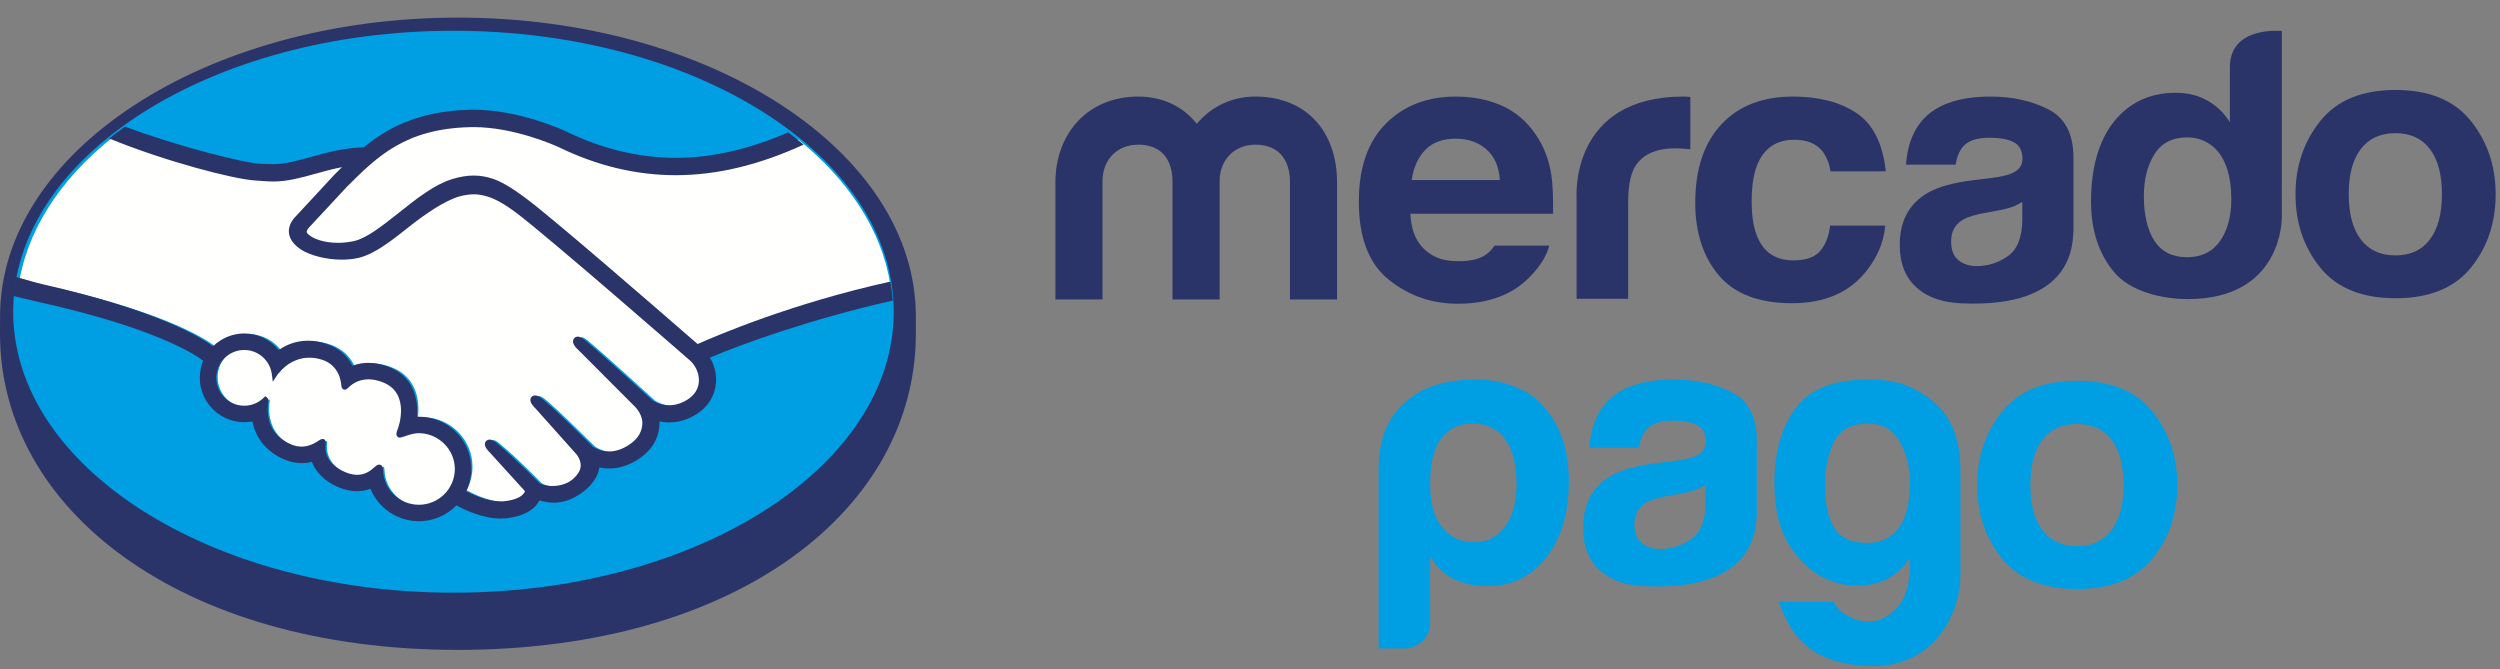 <?xml version="1.0" encoding="UTF-8"?>
<svg width="142px" height="38px" viewBox="0 0 142 38" version="1.1" xmlns="http://www.w3.org/2000/svg" xmlns:xlink="http://www.w3.org/1999/xlink">
    <rect x="0" y="0" width="142" height="38" fill="#808080" stroke="none"/>
    <!-- Generator: sketchtool 51.2 (57519) - http://www.bohemiancoding.com/sketch -->
    <title>1E635230-1FCD-4CE6-81AC-D03392030B9F</title>
    <desc>Created with sketchtool.</desc>
    <defs></defs>
    <g id="Symbols" stroke="none" stroke-width="1" fill="none" fill-rule="evenodd">
        <g id="Logo-MP-Alta">
            <g id="Logo-MP-Color" transform="translate(0, 1)">
                <g id="Group">
                    <path d="M52.02,16.969 C52.02,7.621 40.375,0 26.011,0 C11.647,0 0.003,7.621 0.003,16.969 C0.003,17.211 0,17.878 0,17.963 C0,27.88 10.178,35.913 26.007,35.913 C41.935,35.913 52.02,27.882 52.02,17.964 C52.02,17.618 52.02,17.418 52.02,16.969" id="Fill-56" fill="#2A3468"></path>
                    <path d="M50.765,16.707 C50.765,25.52 39.569,32.665 25.757,32.665 C11.945,32.665 0.749,25.52 0.749,16.707 C0.749,7.893 11.945,0.747 25.757,0.747 C39.569,0.747 50.765,7.893 50.765,16.707" id="Fill-57" fill="#009EE3"></path>
                    <path d="M17.39,11.755 C17.377,11.78 17.127,12.037 17.289,12.244 C17.684,12.747 18.903,13.035 20.135,12.76 C20.869,12.595 21.81,11.849 22.722,11.128 C23.709,10.345 24.689,9.561 25.674,9.25 C26.717,8.918 27.385,9.06 27.826,9.193 C28.311,9.338 28.88,9.656 29.789,10.336 C31.5,11.619 38.381,17.61 39.569,18.645 C40.527,18.214 44.782,16.386 50.564,15.115 C50.062,12.04 48.187,9.227 45.343,6.923 C41.379,8.584 36.535,9.45 31.798,7.142 C31.774,7.133 29.21,5.922 26.681,5.982 C22.923,6.069 21.295,7.691 19.572,9.409 L17.39,11.755" id="Fill-58" fill="#FFFFFE"></path>
                    <path d="M39.539,19.255 C39.459,19.183 31.449,12.192 29.635,10.831 C28.584,10.046 28.001,9.845 27.387,9.767 C27.068,9.726 26.627,9.785 26.318,9.869 C25.474,10.099 24.371,10.835 23.391,11.61 C22.376,12.416 21.419,13.175 20.532,13.373 C19.398,13.627 18.013,13.327 17.381,12.901 C17.125,12.73 16.945,12.531 16.858,12.329 C16.624,11.79 17.055,11.358 17.126,11.285 L19.336,8.901 C19.593,8.645 19.852,8.389 20.117,8.137 C19.403,8.23 18.744,8.411 18.103,8.589 C17.302,8.814 16.531,9.028 15.752,9.027 C15.427,9.027 13.684,8.742 13.353,8.652 C11.353,8.106 9.597,7.575 6.974,6.354 C3.833,8.687 1.731,11.605 1.124,14.818 C1.575,14.937 2.303,15.153 2.608,15.221 C9.72,16.798 11.934,18.423 12.336,18.762 C12.771,18.279 13.398,17.973 14.099,17.973 C14.886,17.975 15.595,18.368 16.026,18.978 C16.433,18.657 16.995,18.383 17.72,18.384 C18.05,18.384 18.392,18.445 18.738,18.562 C19.54,18.836 19.954,19.369 20.168,19.851 C20.438,19.73 20.769,19.641 21.158,19.642 C21.541,19.642 21.94,19.729 22.341,19.902 C23.652,20.463 23.856,21.748 23.737,22.716 C23.831,22.705 23.925,22.701 24.02,22.701 C25.574,22.702 26.839,23.962 26.838,25.514 C26.838,25.994 26.715,26.445 26.501,26.841 C26.924,27.079 28.002,27.615 28.949,27.495 C29.705,27.401 29.992,27.143 30.095,26.998 C30.165,26.898 30.24,26.781 30.171,26.698 L28.164,24.474 C28.164,24.474 27.834,24.162 27.943,24.043 C28.056,23.919 28.26,24.096 28.405,24.217 C29.426,25.067 30.673,26.351 30.673,26.351 C30.694,26.365 30.777,26.528 31.237,26.61 C31.635,26.681 32.337,26.64 32.823,26.241 C32.946,26.14 33.069,26.015 33.171,25.885 C33.163,25.891 33.156,25.9 33.149,25.903 C33.662,25.249 33.092,24.586 33.092,24.586 L30.75,21.962 C30.75,21.962 30.415,21.653 30.529,21.529 C30.63,21.421 30.846,21.584 30.993,21.705 C31.734,22.324 32.782,23.373 33.787,24.354 C33.983,24.497 34.866,25.042 36.034,24.276 C36.743,23.812 36.886,23.242 36.866,22.812 C36.817,22.243 36.371,21.837 36.371,21.837 L33.171,18.628 C33.171,18.628 32.833,18.34 32.953,18.195 C33.05,18.072 33.27,18.248 33.414,18.368 C34.433,19.219 37.193,21.743 37.193,21.743 C37.232,21.771 38.185,22.448 39.364,21.7 C39.785,21.431 40.054,21.026 40.077,20.556 C40.117,19.739 39.539,19.255 39.539,19.255" id="Fill-59" fill="#FFFFFE"></path>
                    <path d="M24.032,23.413 C23.536,23.408 22.994,23.701 22.923,23.659 C22.883,23.633 22.953,23.434 23,23.319 C23.047,23.205 23.701,21.244 22.108,20.563 C20.889,20.041 20.144,20.628 19.888,20.894 C19.82,20.963 19.79,20.958 19.783,20.869 C19.758,20.516 19.6,19.561 18.548,19.24 C17.044,18.781 16.078,19.828 15.833,20.206 C15.723,19.351 14.998,18.688 14.111,18.687 C13.147,18.686 12.365,19.465 12.364,20.426 C12.364,21.387 13.145,22.167 14.109,22.167 C14.578,22.168 15.003,21.981 15.316,21.682 C15.326,21.691 15.33,21.707 15.324,21.74 C15.251,22.17 15.116,23.735 16.758,24.372 C17.417,24.627 17.977,24.438 18.442,24.112 C18.58,24.015 18.602,24.056 18.583,24.186 C18.523,24.588 18.599,25.45 19.809,25.94 C20.731,26.313 21.276,25.931 21.633,25.602 C21.788,25.46 21.831,25.483 21.839,25.702 C21.883,26.866 22.852,27.79 24.03,27.791 C25.243,27.793 26.226,26.814 26.227,25.605 C26.228,24.394 25.245,23.427 24.032,23.413" id="Fill-60" fill="#FFFFFE"></path>
                    <path d="M23.794,27.67 C22.694,27.669 21.8,26.816 21.76,25.73 C21.757,25.637 21.748,25.39 21.538,25.39 C21.451,25.39 21.376,25.441 21.29,25.519 C21.048,25.743 20.74,25.97 20.291,25.97 C20.087,25.97 19.865,25.922 19.632,25.827 C18.471,25.358 18.455,24.563 18.502,24.243 C18.515,24.158 18.519,24.069 18.46,24 L18.389,23.936 L18.317,23.936 C18.258,23.936 18.197,23.96 18.115,24.018 C17.779,24.253 17.457,24.367 17.129,24.367 C16.949,24.367 16.764,24.331 16.579,24.26 C15.051,23.667 15.171,22.228 15.246,21.794 C15.257,21.707 15.235,21.639 15.179,21.593 L15.071,21.504 L14.97,21.601 C14.672,21.888 14.283,22.044 13.873,22.044 C12.997,22.043 12.285,21.334 12.286,20.46 C12.287,19.586 13,18.877 13.875,18.879 C14.666,18.879 15.34,19.472 15.441,20.26 L15.495,20.686 L15.729,20.326 C15.756,20.284 16.397,19.316 17.577,19.317 C17.801,19.317 18.033,19.353 18.266,19.425 C19.206,19.711 19.365,20.562 19.39,20.916 C19.406,21.123 19.553,21.132 19.582,21.132 C19.663,21.132 19.723,21.081 19.766,21.037 C19.943,20.852 20.329,20.545 20.934,20.545 C21.211,20.546 21.505,20.611 21.81,20.741 C23.303,21.381 22.626,23.274 22.618,23.294 C22.489,23.608 22.484,23.747 22.605,23.827 L22.664,23.855 L22.707,23.855 C22.775,23.855 22.858,23.826 22.997,23.779 C23.2,23.709 23.507,23.603 23.794,23.604 L23.795,23.604 C24.919,23.616 25.834,24.53 25.834,25.639 C25.833,26.759 24.918,27.67 23.794,27.67 Z M39.624,18.542 C37.156,16.394 31.454,11.449 29.91,10.293 C29.027,9.631 28.425,9.281 27.897,9.124 C27.66,9.053 27.331,8.972 26.908,8.971 C26.516,8.971 26.094,9.042 25.653,9.182 C24.655,9.497 23.661,10.285 22.699,11.048 L22.65,11.087 C21.754,11.797 20.828,12.532 20.127,12.688 C19.822,12.757 19.507,12.792 19.193,12.792 C18.408,12.791 17.704,12.565 17.439,12.229 C17.396,12.173 17.424,12.083 17.526,11.954 L17.539,11.937 L19.71,9.603 C21.409,7.908 23.015,6.306 26.712,6.222 C26.772,6.22 26.835,6.219 26.896,6.219 C29.197,6.22 31.497,7.248 31.755,7.367 C33.912,8.417 36.138,8.95 38.377,8.951 C40.71,8.952 43.117,8.376 45.647,7.214 C45.365,6.977 45.071,6.746 44.768,6.519 C42.545,7.481 40.427,7.967 38.383,7.966 C36.296,7.964 34.21,7.464 32.186,6.479 C32.079,6.428 29.539,5.233 26.897,5.232 C26.828,5.232 26.758,5.233 26.689,5.235 C23.584,5.307 21.835,6.407 20.659,7.37 C19.515,7.398 18.529,7.673 17.65,7.918 C16.867,8.135 16.191,8.324 15.53,8.323 C15.258,8.323 14.769,8.298 14.725,8.297 C13.967,8.274 10.143,7.338 7.102,6.19 C6.792,6.409 6.493,6.635 6.202,6.866 C9.379,8.165 13.245,9.17 14.466,9.249 C14.805,9.271 15.167,9.309 15.529,9.31 C16.336,9.31 17.142,9.084 17.922,8.867 C18.382,8.738 18.89,8.597 19.424,8.495 C19.282,8.635 19.14,8.776 18.997,8.919 L16.791,11.299 C16.618,11.474 16.241,11.94 16.489,12.515 C16.588,12.747 16.789,12.968 17.069,13.157 C17.595,13.51 18.536,13.748 19.41,13.749 C19.741,13.749 20.055,13.716 20.344,13.652 C21.268,13.445 22.237,12.674 23.265,11.859 C24.083,11.211 25.246,10.387 26.136,10.145 C26.385,10.078 26.691,10.036 26.936,10.036 C27.01,10.037 27.079,10.039 27.143,10.048 C27.732,10.122 28.3,10.322 29.316,11.082 C31.126,12.438 39.137,19.429 39.215,19.498 C39.22,19.502 39.731,19.942 39.696,20.673 C39.676,21.08 39.45,21.442 39.056,21.692 C38.714,21.909 38.361,22.019 38.004,22.019 C37.469,22.018 37.1,21.768 37.076,21.751 C37.047,21.727 34.302,19.216 33.292,18.373 C33.131,18.241 32.975,18.121 32.817,18.121 C32.733,18.12 32.658,18.156 32.608,18.219 C32.448,18.415 32.627,18.685 32.836,18.863 L36.042,22.077 C36.047,22.081 36.442,22.45 36.485,22.944 C36.51,23.476 36.255,23.922 35.724,24.269 C35.346,24.518 34.962,24.644 34.587,24.644 C34.095,24.644 33.75,24.42 33.673,24.367 L33.213,23.915 C32.373,23.09 31.505,22.237 30.869,21.709 C30.715,21.58 30.549,21.461 30.392,21.461 C30.314,21.461 30.243,21.49 30.19,21.547 C30.117,21.627 30.067,21.772 30.247,22.011 C30.322,22.11 30.409,22.191 30.409,22.191 L32.749,24.812 C32.768,24.836 33.231,25.384 32.802,25.931 L32.719,26.035 C32.649,26.112 32.573,26.183 32.502,26.245 C32.102,26.571 31.569,26.606 31.358,26.606 C31.245,26.606 31.136,26.596 31.042,26.579 C30.811,26.538 30.656,26.474 30.581,26.385 L30.553,26.356 C30.425,26.224 29.245,25.023 28.27,24.211 C28.141,24.103 27.981,23.968 27.815,23.968 C27.733,23.968 27.66,24 27.603,24.062 C27.41,24.273 27.7,24.588 27.823,24.704 L29.819,26.899 C29.817,26.918 29.791,26.964 29.743,27.033 C29.672,27.131 29.43,27.373 28.706,27.463 C28.619,27.475 28.529,27.479 28.441,27.479 C27.694,27.479 26.898,27.118 26.488,26.901 C26.675,26.508 26.772,26.075 26.772,25.64 C26.772,24.001 25.439,22.669 23.796,22.668 C23.762,22.668 23.724,22.669 23.689,22.67 C23.743,21.922 23.637,20.505 22.179,19.882 C21.76,19.701 21.342,19.609 20.935,19.609 C20.617,19.609 20.311,19.663 20.023,19.773 C19.721,19.188 19.22,18.762 18.565,18.54 C18.204,18.415 17.845,18.352 17.497,18.352 C16.891,18.352 16.332,18.53 15.834,18.883 C15.356,18.291 14.635,17.94 13.876,17.94 C13.211,17.94 12.572,18.205 12.098,18.673 C11.477,18.2 9.013,16.639 2.419,15.145 C2.1,15.074 1.367,14.864 0.918,14.733 C0.844,15.089 0.786,15.449 0.749,15.812 C0.749,15.812 1.966,16.102 2.205,16.156 C8.941,17.649 11.167,19.2 11.543,19.494 C11.415,19.799 11.35,20.128 11.349,20.46 C11.348,21.848 12.48,22.979 13.873,22.98 C14.028,22.98 14.183,22.967 14.335,22.939 C14.545,23.96 15.215,24.735 16.239,25.132 C16.539,25.247 16.842,25.306 17.139,25.306 C17.331,25.306 17.524,25.282 17.714,25.234 C17.902,25.713 18.328,26.311 19.28,26.696 C19.613,26.83 19.947,26.9 20.271,26.9 C20.536,26.9 20.795,26.854 21.042,26.763 C21.498,27.871 22.583,28.605 23.793,28.605 C24.594,28.606 25.364,28.28 25.926,27.704 C26.406,27.97 27.421,28.452 28.446,28.454 C28.578,28.454 28.703,28.444 28.827,28.429 C29.845,28.301 30.319,27.904 30.537,27.595 C30.576,27.541 30.611,27.484 30.641,27.425 C30.881,27.494 31.146,27.55 31.448,27.551 C32.005,27.551 32.538,27.362 33.077,26.97 C33.607,26.589 33.984,26.042 34.038,25.576 C34.039,25.57 34.04,25.563 34.041,25.556 C34.219,25.593 34.403,25.611 34.585,25.611 C35.158,25.611 35.721,25.434 36.259,25.082 C37.297,24.403 37.477,23.517 37.46,22.937 C37.641,22.975 37.827,22.994 38.011,22.994 C38.548,22.994 39.076,22.833 39.579,22.513 C40.222,22.103 40.609,21.475 40.668,20.744 C40.708,20.248 40.585,19.746 40.322,19.316 C42.06,18.569 46.034,17.123 50.713,16.071 C50.685,15.709 50.633,15.351 50.568,14.995 C44.906,16.249 40.682,18.073 39.624,18.542 Z" id="Fill-61" fill="#2A3468"></path>
                    <path d="M138.018,12.602 C137.562,13.205 136.911,13.506 136.06,13.506 C135.209,13.506 134.554,13.205 134.095,12.602 C133.636,11.999 133.407,11.141 133.407,10.029 C133.407,8.919 133.636,8.063 134.095,7.464 C134.554,6.864 135.209,6.564 136.06,6.564 C136.911,6.564 137.562,6.864 138.018,7.464 C138.474,8.063 138.702,8.919 138.702,10.029 C138.702,11.141 138.474,11.999 138.018,12.602 Z M140.345,5.871 C139.406,4.698 137.981,4.111 136.068,4.111 C134.158,4.111 132.733,4.698 131.795,5.871 C130.855,7.044 130.385,8.43 130.385,10.029 C130.385,11.657 130.855,13.048 131.795,14.207 C132.733,15.361 134.158,15.94 136.068,15.94 C137.981,15.94 139.406,15.361 140.345,14.207 C141.284,13.048 141.753,11.657 141.753,10.029 C141.753,8.43 141.284,7.044 140.345,5.871 Z" id="Fill-62" fill="#2A3468"></path>
                    <path d="M114.865,11.551 C114.845,12.525 114.565,13.196 114.028,13.563 C113.491,13.931 112.904,14.115 112.268,14.115 C111.865,14.115 111.524,14.004 111.243,13.783 C110.963,13.561 110.823,13.202 110.823,12.705 C110.823,12.147 111.052,11.736 111.511,11.47 C111.784,11.314 112.23,11.18 112.853,11.073 L113.518,10.95 C113.849,10.887 114.109,10.82 114.3,10.749 C114.492,10.679 114.678,10.586 114.865,10.47 L114.865,11.551 Z M116.343,5.21 C115.391,4.728 114.302,4.485 113.075,4.485 C111.191,4.485 109.86,4.976 109.086,5.955 C108.599,6.582 108.326,7.382 108.262,8.355 L111.078,8.355 C111.148,7.925 111.286,7.585 111.494,7.334 C111.784,6.994 112.277,6.824 112.976,6.824 C113.6,6.824 114.071,6.909 114.394,7.085 C114.714,7.258 114.876,7.573 114.876,8.028 C114.876,8.403 114.667,8.678 114.247,8.856 C114.013,8.958 113.625,9.043 113.08,9.111 L112.082,9.234 C110.948,9.376 110.087,9.615 109.504,9.949 C108.438,10.562 107.905,11.551 107.905,12.92 C107.905,13.974 108.235,14.79 108.899,15.365 C109.56,15.941 110.401,16.182 111.417,16.229 C117.785,16.513 117.713,12.882 117.772,12.126 L117.772,7.947 C117.772,6.607 117.295,5.693 116.343,5.21 Z" id="Fill-63" fill="#2A3468"></path>
                    <path d="M101.921,6.938 C102.649,6.938 103.183,7.162 103.529,7.61 C103.766,7.942 103.914,8.316 103.972,8.731 L107.113,8.731 C106.941,7.15 106.386,6.046 105.45,5.421 C104.51,4.798 103.307,4.485 101.836,4.485 C100.106,4.485 98.747,5.015 97.766,6.073 C96.782,7.133 96.29,8.613 96.29,10.517 C96.29,12.202 96.735,13.576 97.625,14.635 C98.515,15.693 99.904,16.223 101.791,16.223 C103.68,16.223 105.107,15.588 106.068,14.319 C106.67,13.532 107.008,12.697 107.08,11.814 L103.949,11.814 C103.885,12.398 103.702,12.874 103.399,13.24 C103.097,13.605 102.588,13.789 101.868,13.789 C100.854,13.789 100.164,13.329 99.798,12.404 C99.597,11.911 99.495,11.258 99.495,10.446 C99.495,9.593 99.597,8.91 99.798,8.394 C100.179,7.424 100.887,6.938 101.921,6.938" id="Fill-64" fill="#2A3468"></path>
                    <path d="M95.621,4.485 C89.169,4.485 89.55,10.184 89.55,10.184 L89.55,15.973 L92.479,15.973 L92.479,10.543 C92.479,9.654 92.592,8.995 92.815,8.566 C93.217,7.807 94.001,7.426 95.172,7.426 C95.26,7.426 95.377,7.431 95.519,7.437 C95.662,7.444 95.824,7.457 96.011,7.478 L96.011,4.507 C95.88,4.498 95.796,4.494 95.759,4.49 C95.722,4.487 95.676,4.485 95.621,4.485" id="Fill-65" fill="#2A3468"></path>
                    <path d="M80.958,7.51 C81.37,7.088 81.948,6.877 82.695,6.877 C83.381,6.877 83.955,7.075 84.42,7.475 C84.882,7.873 85.142,8.458 85.194,9.227 L80.184,9.227 C80.288,8.505 80.547,7.933 80.958,7.51 Z M84.894,12.949 C84.771,13.124 84.639,13.274 84.493,13.391 C84.08,13.73 83.518,13.834 82.856,13.834 C82.23,13.834 81.741,13.739 81.297,13.46 C80.567,13.012 80.156,12.254 80.112,11.141 L88.214,11.141 C88.225,10.184 88.194,9.45 88.117,8.94 C87.982,8.07 87.686,7.305 87.231,6.645 C86.726,5.898 86.083,5.351 85.308,5.003 C84.533,4.658 83.662,4.485 82.695,4.485 C81.063,4.485 79.738,4.998 78.716,6.022 C77.695,7.049 77.182,8.522 77.182,10.444 C77.182,12.496 77.748,13.976 78.881,14.886 C80.012,15.796 81.32,16.252 82.799,16.252 C84.592,16.252 85.988,15.713 86.983,14.633 C87.52,14.065 87.857,13.503 87.999,12.949 L84.894,12.949 Z" id="Fill-66" fill="#2A3468"></path>
                    <path d="M75.945,16.011 L73.27,16.011 L73.27,9.292 C73.27,8.679 73.067,7.218 71.302,7.218 C70.127,7.218 69.275,8.065 69.275,9.292 L69.275,16.011 L66.598,16.011 L66.598,9.292 C66.598,8.679 66.415,7.218 64.652,7.218 C63.455,7.218 62.623,8.065 62.623,9.292 L62.623,16.011 L59.947,16.011 L59.947,9.356 C59.947,6.582 61.792,4.485 64.652,4.485 C66.072,4.485 67.226,5.08 67.978,6.032 C68.768,5.08 69.943,4.485 71.302,4.485 C74.222,4.485 75.945,6.497 75.945,9.356 L75.945,16.011" id="Fill-67" fill="#2A3468"></path>
                    <path d="M126.096,12.694 C125.668,13.305 125.04,13.61 124.219,13.61 C123.394,13.61 122.781,13.302 122.377,12.688 C121.973,12.073 121.771,11.179 121.771,10.154 C121.771,9.204 121.968,8.408 122.367,7.767 C122.764,7.126 123.387,6.805 124.238,6.805 C124.797,6.805 125.286,6.981 125.709,7.334 C126.396,7.918 126.739,8.965 126.739,10.322 C126.739,11.292 126.524,12.083 126.096,12.694 Z M129.608,0.761 C129.608,0.761 126.658,0.447 126.658,2.81 L126.656,5.939 C126.33,5.417 125.905,5.007 125.382,4.713 C124.859,4.418 124.26,4.27 123.585,4.27 C122.122,4.27 120.956,4.813 120.081,5.898 C119.206,6.985 118.77,8.55 118.77,10.443 C118.77,12.086 119.214,13.432 120.102,14.481 C120.989,15.528 122.73,15.988 124.276,15.988 C129.668,15.988 129.606,11.375 129.606,11.375 L129.608,0.761 Z" id="Fill-68" fill="#2A3468"></path>
                    <path d="M86.14,26.486 C86.14,25.385 85.925,24.538 85.493,23.944 C85.063,23.353 84.446,23.054 83.643,23.054 C82.868,23.054 82.266,23.353 81.833,23.944 C81.433,24.481 81.233,25.331 81.233,26.486 C81.233,27.563 81.447,28.364 81.879,28.901 C82.308,29.496 82.926,29.792 83.729,29.792 C84.474,29.792 85.063,29.496 85.493,28.901 C85.925,28.308 86.14,27.506 86.14,26.486 M81.233,34.389 C81.233,34.784 81.089,35.124 80.801,35.406 C80.515,35.689 80.17,35.83 79.768,35.83 L78.306,35.83 L78.306,25.68 C78.306,23.706 78.973,22.47 80.07,21.635 C80.795,21.083 81.876,20.556 83.901,20.556 C85.268,20.556 86.869,21.085 87.734,22.136 C88.705,23.319 89.109,24.638 89.109,26.359 C89.109,28.14 88.679,29.576 87.818,30.681 C86.958,31.755 85.852,32.29 84.503,32.29 C83.786,32.29 83.155,32.163 82.61,31.91 C82.034,31.627 81.578,31.19 81.233,30.596 L81.233,34.389" id="Fill-69" fill="#009EE3"></path>
                    <path d="M103.661,26.529 C103.661,28.476 104.225,29.555 105.352,29.768 C106.478,29.977 107.311,29.716 107.846,28.983 C108.1,28.675 108.283,28.186 108.395,27.525 C108.507,26.862 108.516,26.205 108.417,25.556 C108.32,24.906 108.086,24.327 107.719,23.819 C107.354,23.312 106.817,23.057 106.113,23.057 C105.154,23.057 104.507,23.412 104.168,24.114 C103.828,24.821 103.661,25.625 103.661,26.529 M108.481,31.396 L108.481,30.679 C107.974,31.471 107.289,31.961 106.43,32.16 C105.569,32.357 104.717,32.286 103.874,31.947 C103.027,31.61 102.3,30.981 101.694,30.065 C101.089,29.145 100.786,27.939 100.786,26.443 C100.786,24.695 101.188,23.275 101.99,22.189 C102.794,21.103 104.084,20.608 105.86,20.559 C107.609,20.513 108.626,20.908 109.623,21.661 C110.711,22.485 111.355,23.75 111.355,25.724 L111.355,31.695 C111.359,33.595 110.031,37.116 105.86,36.818 C103.275,36.631 101.841,35.573 101.04,33.177 L104.126,33.177 C104.351,33.571 104.696,33.874 105.164,34.084 C105.626,34.299 106.094,34.353 106.555,34.255 C107.02,34.156 107.444,33.88 107.827,33.43 C108.205,32.978 108.423,32.3 108.481,31.396" id="Fill-70" fill="#009EE3"></path>
                    <path d="M96.878,27.621 C96.859,28.596 96.579,29.265 96.043,29.633 C95.506,30 94.919,30.184 94.283,30.184 C93.88,30.184 93.539,30.073 93.258,29.852 C92.977,29.631 92.837,29.271 92.837,28.774 C92.837,28.217 93.067,27.805 93.526,27.539 C93.8,27.383 94.245,27.249 94.868,27.143 L95.532,27.02 C95.864,26.957 96.125,26.891 96.313,26.819 C96.506,26.749 96.692,26.656 96.878,26.539 L96.878,27.621 Z M98.358,21.279 C97.405,20.799 96.316,20.556 95.091,20.556 C93.204,20.556 91.875,21.046 91.1,22.025 C90.614,22.651 90.34,23.451 90.277,24.425 L93.094,24.425 C93.163,23.995 93.301,23.655 93.509,23.404 C93.8,23.064 94.294,22.894 94.991,22.894 C95.616,22.894 96.087,22.979 96.409,23.154 C96.729,23.328 96.891,23.643 96.891,24.099 C96.891,24.473 96.681,24.749 96.261,24.926 C96.028,25.028 95.64,25.113 95.095,25.181 L94.097,25.303 C92.964,25.446 92.102,25.686 91.52,26.019 C90.453,26.631 89.921,27.621 89.921,28.989 C89.921,30.044 90.25,30.859 90.914,31.434 C91.575,32.009 92.416,32.252 93.432,32.298 C99.798,32.582 99.727,28.95 99.785,28.195 L99.785,24.016 C99.785,22.675 99.31,21.764 98.358,21.279 Z" id="Fill-71" fill="#009EE3"></path>
                    <g id="Group-75" transform="translate(112.026, 20.556)" fill="#009EE3">
                        <path d="M7.91,8.56 C7.456,9.164 6.803,9.465 5.953,9.465 C5.102,9.465 4.446,9.164 3.989,8.56 C3.528,7.958 3.3,7.101 3.3,5.99 C3.3,4.879 3.528,4.023 3.989,3.424 C4.446,2.824 5.102,2.525 5.953,2.525 C6.803,2.525 7.456,2.824 7.91,3.424 C8.367,4.023 8.594,4.879 8.594,5.99 C8.594,7.101 8.367,7.958 7.91,8.56 M10.238,1.831 C9.298,0.657 7.873,0.071 5.96,0.071 C4.052,0.071 2.626,0.657 1.687,1.831 C0.747,3.004 0.278,4.389 0.278,5.99 C0.278,7.617 0.747,9.008 1.687,10.166 C2.626,11.319 4.052,11.898 5.96,11.898 C7.873,11.898 9.298,11.319 10.238,10.166 C11.176,9.008 11.644,7.617 11.644,5.99 C11.644,4.389 11.176,3.004 10.238,1.831" id="Fill-72"></path>
                    </g>
                </g>
            </g>
        </g>
    </g>
</svg>